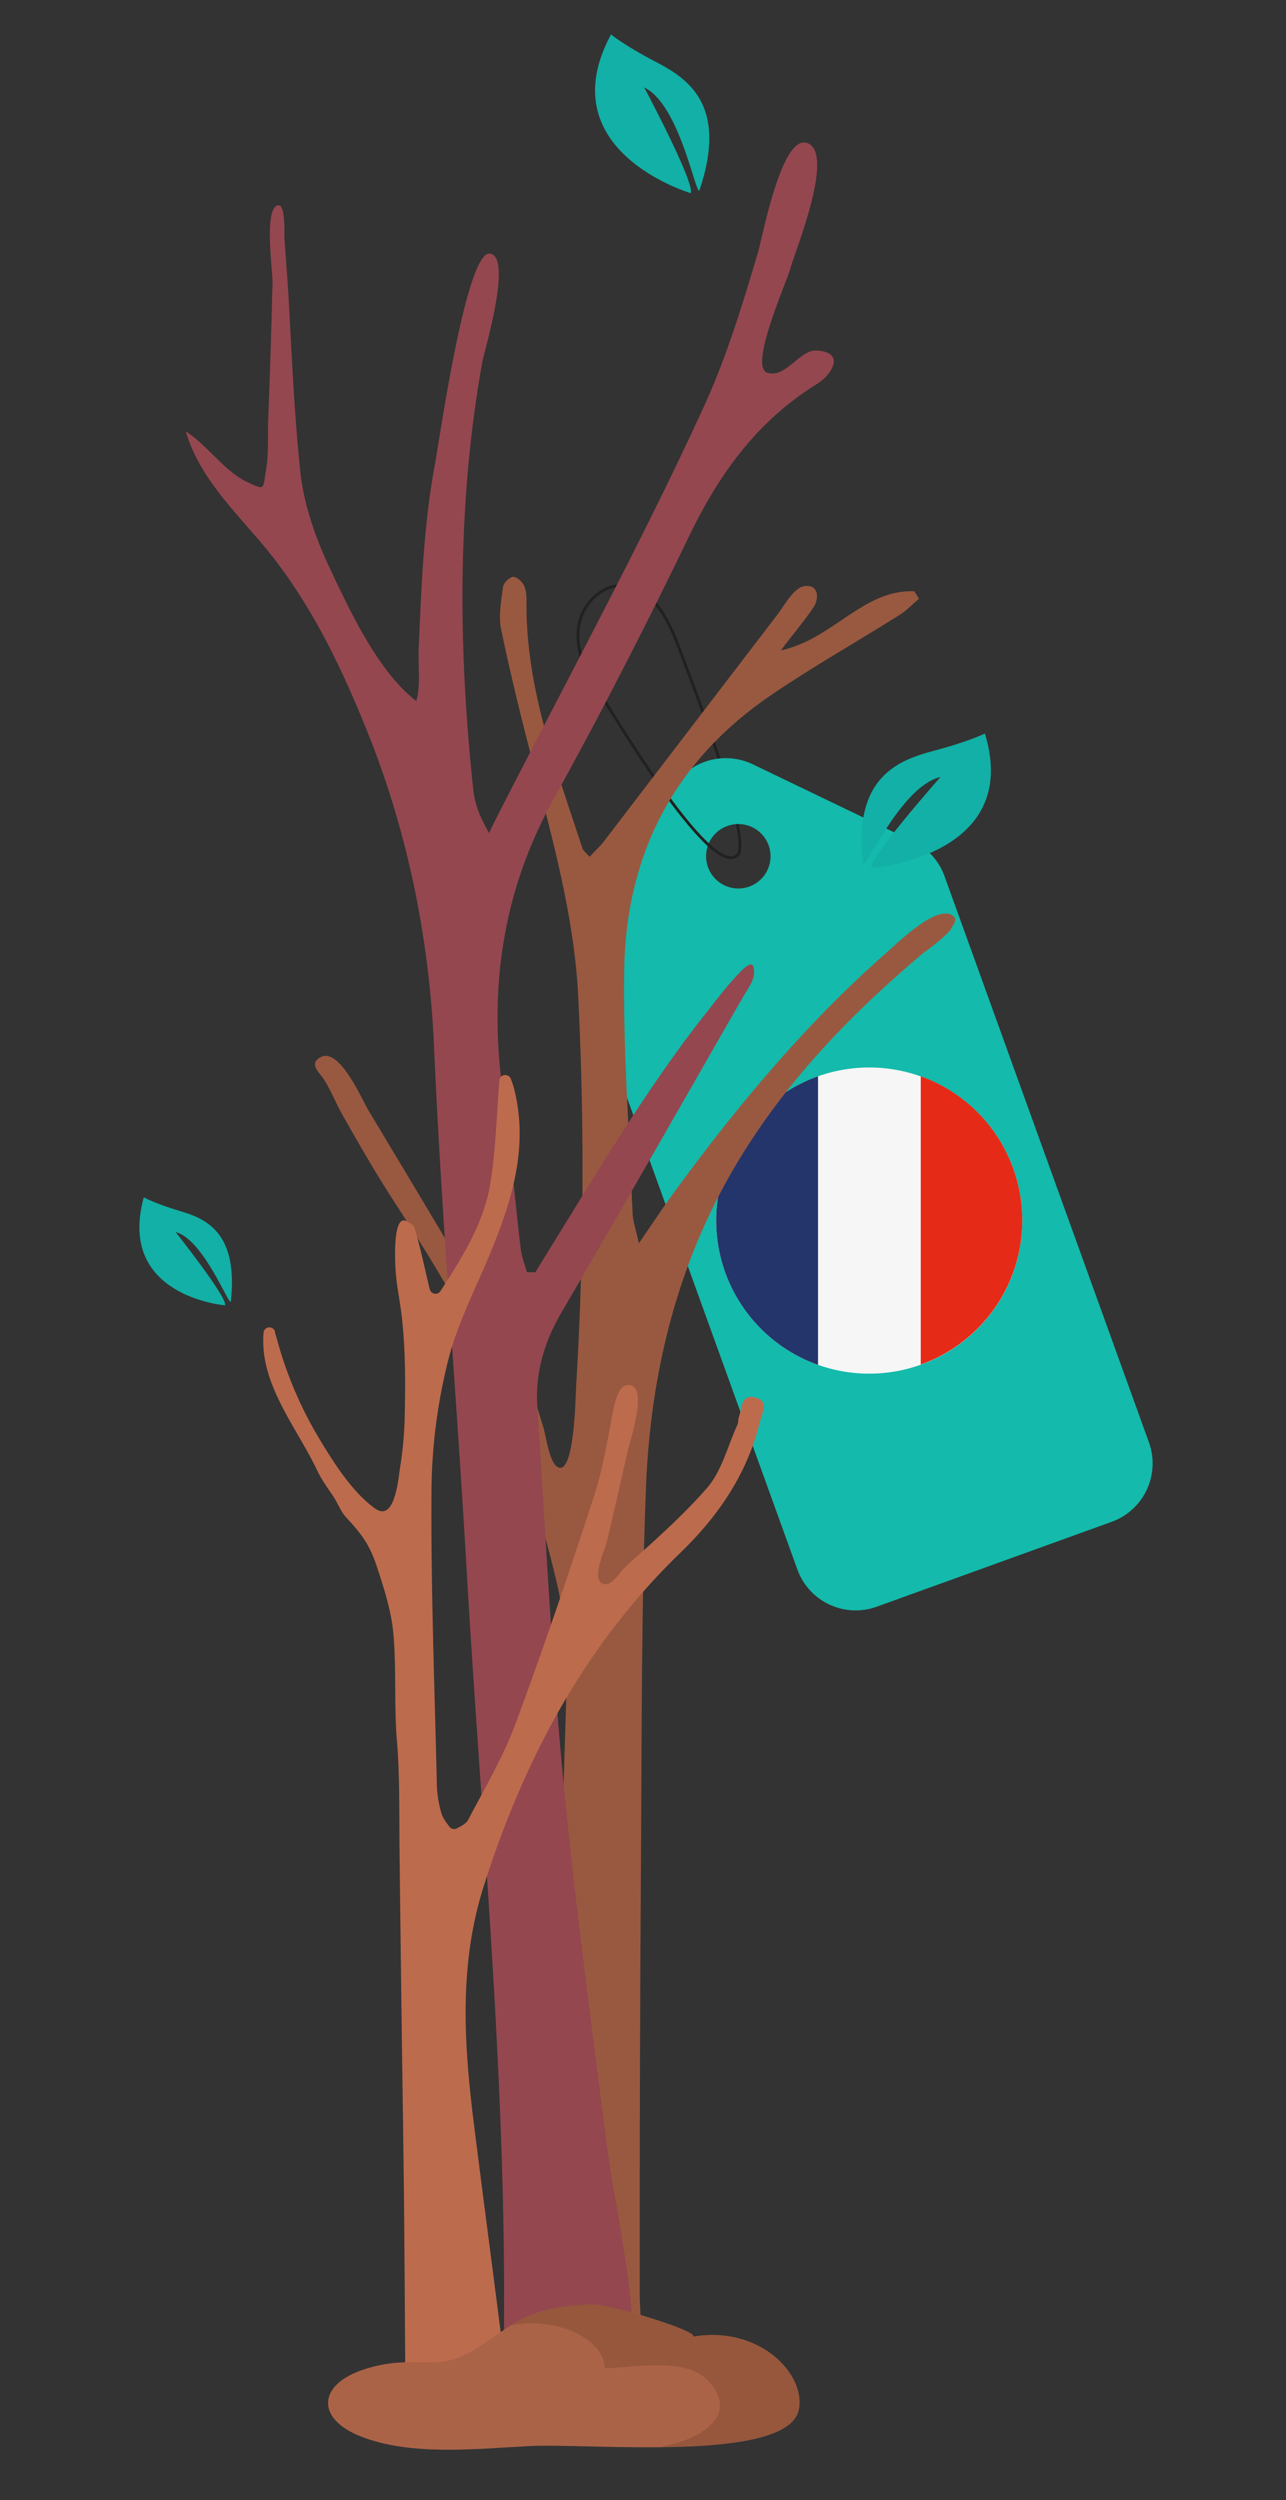 <svg xmlns="http://www.w3.org/2000/svg" width="864" height="1679" viewBox="0 0 864 1679">
  <rect x="0" y="0" width="864" height="1679" fill="#333333" stroke="none"/>
  <g id="tree-fr" transform="translate(-21985 -9081)">
    <rect id="Rectangle_179" data-name="Rectangle 179" width="864" height="1679" transform="translate(21985 9081)" fill="#fff" opacity="0"/>
    <g id="Group_42" data-name="Group 42">
      <g id="Group_40" data-name="Group 40" transform="translate(208)">
        <path id="Path_8128" data-name="Path 8128" d="M2023,409.1c18.8,1.6,29.1,22.2,35.9,39.7,6.1,16.5,51,130,40,141.8" transform="translate(20173.5 9065.2)" fill="none" stroke="#212121" stroke-miterlimit="10" stroke-width="1.9"/>
        <path id="Path_8129" data-name="Path 8129" d="M2003.1,658.3,2053,549.4a41.986,41.986,0,0,1,56.1-20.4L2217,580.9a41.177,41.177,0,0,1,21.1,23.4l137.3,380.1a41.689,41.689,0,0,1-25,53.4l-157.8,57a41.689,41.689,0,0,1-53.4-25L2001.9,689.7a42.089,42.089,0,0,1,1.2-31.4m76.1-60.1a21.637,21.637,0,1,0,13-27.7,21.546,21.546,0,0,0-13,27.7" transform="translate(20173.5 9065.2)" fill="#14baab"/>
        <path id="Path_8130" data-name="Path 8130" d="M2257.8,884.1s-178,7.9-148.5-112.2c0,0,18.6,5.6,61.2,9.8,42.3,4.5,98.7,14.4,96.7,96.8-.3,8.7-53-67.5-100.8-71.2,0,0,94,67.2,91.5,76.8" transform="translate(20173.5 9065.2)" fill="#fff"/>
        <path id="Path_8131" data-name="Path 8131" d="M2099.2,589.8c-17.8,18.9-88.9-103.1-96.7-115.2-8-11.9-13-26.8-9.7-40.8s16.1-25.9,30.7-24.8" transform="translate(20173.5 9065.2)" fill="none" stroke="#212121" stroke-miterlimit="10" stroke-width="1.9"/>
        <path id="Path_8132" data-name="Path 8132" d="M2087.7,810.8a102.811,102.811,0,1,1,75.1,124.5,102.846,102.846,0,0,1-75.1-124.5" transform="translate(20173.5 9065.2)" fill="#f6f6f6"/>
        <path id="Path_8133" data-name="Path 8133" d="M2153.1,738.6a102.832,102.832,0,0,0,0,193.8V738.7Z" transform="translate(20173.5 9065.2)" fill="#24356b"/>
        <path id="Path_8134" data-name="Path 8134" d="M2222.1,738.6V932.2a102.791,102.791,0,0,0,0-193.6" transform="translate(20173.5 9065.2)" fill="#e52a18"/>
        <path id="Path_8135" data-name="Path 8135" d="M1754.5,892.4s-72.7-6-54.4-72.5c0,0,7.3,4.1,24.3,9.2,17,5,39.3,14,34.2,60.6-.6,5-18-41.5-37.1-46.5,0,0,34.7,43.8,33.2,49h0Z" transform="translate(20173.5 9065.2)" fill="#12b0a6"/>
        <path id="Path_8136" data-name="Path 8136" d="M2242.8,639.5c-5.4,6.6-16.5,14.4-19.2,16.5-46.6,39.2-88.5,82.3-120.8,134.1-42.9,68.6-62.1,144.5-65.3,224.2-3.1,80.4-2.8,161.1-3.3,241.6q-1.05,149.7-.9,299.7c0,17.9,3,35.7,3.8,53.7,1.5,28.4-32.5,30.1-52.6,22.7-22.5-8.3-12.7-36.1-12.7-53.3,0-52.9,2.5-105.7,4-158.7q4.35-140.7,8.7-281.5c1.3-42.1-13.2-81.4-22.9-121.6-17.2-71-53.3-132.7-92.7-193.2-12.5-19.2-23.9-39-35.2-59-4.4-7.7-7.7-16.2-12.3-23.6-3.1-4.9-11.1-11-2.2-15.5,12.5-6.2,27.6,28.7,31.6,35.5l34.2,57c22.7,38,45.4,76.1,67.4,114.6,7.5,13,11.9,27.7,16.2,41.8,1.8,5.9,3.9,23.2,9.5,26.5,11.6,6.7,12.1-49.5,12.5-54.9q2.7-43.8,3.6-87.8,2.1-86.55-2.2-173.1c-2.7-53.8-17.1-105.1-30.4-156.8-7.7-29.8-15.2-59.8-21.4-89.9-1.9-9.1,0-19.1,1.3-28.7.4-2.7,4.7-6.8,7-6.6,2.8.2,6.4,3.8,7.5,6.8,1.5,4.1,1.2,9.1,1.2,13.6.4,56.7,20.3,109,37.6,161.9.5,1.6,2.3,2.8,4.8,5.7,3.6-3.8,7.2-7.1,9.9-10.7q58.5-76.35,116.8-152.6c3.9-5.2,10.6-17.6,17.8-18.5,9.5-1.2,10,8.3,5.8,14.5-6.7,9.8-14.7,19.1-21.8,28.7,35.2-7.6,55.4-41.2,89.7-39.7,1,1.7,2.1,3.3,3.1,5-4.5,3.8-8.7,8.3-13.7,11.3-28.5,17.9-57.9,34.5-85.8,53.5-64.7,44-97.2,106.7-98.5,183.6-.9,54.6,3.4,109.5,5.6,164.1.2,5.7,2.3,11.3,4.2,20.4,9.5-13.8,16.6-24.7,24.4-35.3,28.1-38.3,57.8-75.5,90.5-110.1,16.5-17.5,33.8-34.3,51.9-50.2,7-6.1,34.3-33.3,44.7-24,2.1,1.9.8,4.9-2,8.3h.6Z" transform="translate(20173.5 9065.2)" fill="#995940"/>
        <path id="Path_8137" data-name="Path 8137" d="M1963,870.4c24.5-39.3,48.1-79.1,73.9-117.6,13.1-19.5,26.7-38.7,41.3-57.1,7-8.9,14-18.2,21.9-26.4,4.5-4.7,10.8-10.7,9.9,1.1-.3,4.5-5,10.9-7.2,14.8-40.6,70.7-80.9,141.5-122,211.9-11.6,19.9-17.8,40.5-16.3,63.2,5.4,81.8,9.3,163.8,16.9,245.5,7.7,81.6,18.7,163,29,244.5,6,47.8,18.9,97.3,18.5,145.3-.3,33.3-14.7,51.9-50.9,45.6-34.4-6-36.6-7.9-36.1-43.4,2.8-178.2-15-355.4-25.2-533-6.7-115.4-16.5-230.7-21.6-346.2-3.2-72.7-17.8-144.6-45.1-212.2-16.4-40.7-35.6-81-62.8-116-21.2-27.2-48.7-50.6-58.9-84.9,14.7,9.3,26,27,41.6,34.2,12,5.5,10.1,4.8,12.3-8,1.9-10.9,1.1-23.1,1.5-34.2,1.2-30.4,2.1-60.8,2.9-91.3.2-8.3-5.6-47.8,2.7-52.2,6.4-3.4,5.1,18.9,5.3,21.8,1.1,16.2,2.5,32.7,3.3,49,1.9,36,3.6,72.1,7.4,108,2.4,22.5,10.6,45.4,20.5,66.1,13.2,28.1,32.2,68.4,57.4,87.7,3.1-11.2,1.1-23.6,1.6-35.3,1.8-40.9,3.3-82.7,10.8-123,3.1-16.5,21.1-144.6,37.1-142.2,15.3,2.4-3.6,64.4-5.3,73.5a835.926,835.926,0,0,0-11.3,95.9c-4,63.6-1.4,127.5,5.4,190.8,1,8.8,3.8,17.3,10.6,28.9,1.5-3.1,3-6.3,4.5-9.3,46.8-91.8,96.2-182.2,139.2-275.7,15.5-33.6,26.3-69,36.8-104.4,3.3-10.9,16.2-81.5,33.8-73.7,17.8,8-8.6,72-12,84.3-2.7,9.6-27.6,65.2-15.6,69.6,12.2,4.5,21.9-15.4,33.2-14.8,20.1,1.1,10.2,16.4.5,22.4-39.9,24.6-65.6,60.1-85.7,101.6-28.9,59.9-59.2,119.1-91.4,177.3-34.7,62.6-43.7,128.3-33.9,198.1,4.9,34.4,7.7,69,11.8,103.6.6,5.4,2.8,10.7,4.2,16h5.3Z" transform="translate(20173.5 9065.2)" fill="#94474f"/>
        <path id="Path_8138" data-name="Path 8138" d="M2189,598.8s101.5-7.7,76.2-90.4c0,0-10.2,5.2-34,11.5-23.7,6.3-54.9,17.5-47.8,75.6.8,6.2,25.2-51.8,52-57.9,0,0-48.4,54.6-46.5,61.1h0Z" transform="translate(20173.5 9065.2)" fill="#12b0a6"/>
        <path id="Path_8139" data-name="Path 8139" d="M2067.5,145.5s-95.6-28.2-53.5-106.6c0,0,8.7,7.3,30,18.4,21.4,11.1,48.8,28.8,29.5,86.1-2.1,6.1-13-57.4-37.2-68.9,0,0,34.7,65,31.2,71.2h0Z" transform="translate(20173.5 9065.2)" fill="#12b0a6"/>
        <path id="Path_8140" data-name="Path 8140" d="M1788.2,910.4c1.3,4.7,2.7,9.5,4.1,14.2a264.252,264.252,0,0,0,24.4,55.2c9.8,16.4,22.8,37.6,38.7,49,13.1,9.5,15.6-18.6,16.8-26.8a264.319,264.319,0,0,0,3.1-30.6c.6-23.7.8-46.5-1.7-70.1-1.1-10.3-3.4-20.5-4.2-30.8-.3-3.8-2.7-39.7,7.2-34.6,2.4,1.3,4.8,2.5,5.3,4.2,3.8,12.7,6.6,25.7,9.6,38.6.2,1,.5,2.1.8,3.1a3.947,3.947,0,0,0,7.1,1.1c14.5-22.5,28.8-45,33.3-71.1,3.9-22.9,4.4-46.5,6.3-70.5.3-4.1,6.1-4.9,7.7-1q1.2,3.15,2.1,6.3c9.7,37.7-.5,73-14.6,107.6-10.1,25-23.1,49.3-29.6,75.2a368.745,368.745,0,0,0-11.2,86.7c-.5,66.2,2.1,132.3,3.6,198.5a77,77,0,0,0,3.1,19.1c1,3.1,3.2,6,5.3,8.8a3.937,3.937,0,0,0,5,1.2c3.1-1.7,6.2-3.1,7.6-5.7,11.1-21.2,23.4-41.9,31.7-64.2,18.9-50.9,36.4-102.5,53.2-154.2,4.8-15,7.6-30.4,10.6-45.9,1.3-6.3,3.4-26.3,10.9-27.6,15.9-2.8,2.4,37.2,1,43.3q-6.9,31.05-14.3,62.1c-1.2,5.1-10.6,24.9-2.5,27.9,5.7,2.1,10.5-6.8,13.7-9.9,6-6.1,12.7-11.5,19-17.3,12.9-11.8,25.7-23.9,37.2-37.1,9.9-11.4,13.9-28.1,20.4-42.4.8-1.7.4-3.8,1.1-5.6,2.1-5.6,1.3-15.2,10.8-12.8,9.8,2.4,4.6,10.4,3.3,16.1-8.5,35-27.7,63.3-53.7,88.4-64.6,62.5-105.1,139.3-132,224-16.7,52.7-13.2,105.9-6.5,159.4,6.7,53.6,13.9,107,20.6,160.6,2.2,17.7-10.6,30.6-28.7,28.8-9.5-.9-18.9-3-28.2-5.1-8.5-2.1-9.8-9.8-9.8-17.4-.3-39.6-.5-79.2-.9-118.6-.3-27.9-.7-55.6-1.1-83.5q-1.05-75.9-1.9-151.8c-.2-23.8.2-47.7-1.8-71.3-1.9-23.5-.2-47.8-2.3-70.9-1.4-15.7-6.4-30.8-11.3-45.7-4.6-13.9-10.2-21.5-20.2-32.2-4.1-4.4-5.6-9.5-8.9-14.4-4.1-6.1-8.2-11.7-11.3-18.4-13.8-28.8-38.4-57.4-35.5-91.5a3.812,3.812,0,0,1,3.1-3.5,3.928,3.928,0,0,1,4.6,2.9l-.3.2Z" transform="translate(20173.5 9065.2)" fill="#bd6b4d"/>
        <path id="Path_8141" data-name="Path 8141" d="M1893,1602.4c9.1-.2,18-1.7,29.8-9.1,25.5-15.8,34.4-28.8,78.3-29.8,13.7-.3,77.6,19.9,67,21.8,45.9-8.4,77.2,25.6,72,49-7.9,35.6-141.3,22.1-180.9,24.2-36.2,1.9-79.8,6.8-113.4-6.5-30.2-11.9-29.3-35.2,3.5-45.4,19.5-6,31.7-4,43.6-4.3h0Z" transform="translate(20173.5 9065.2)" fill="#ab6347"/>
        <path id="Path_8142" data-name="Path 8142" d="M1946.4,1577.7c12.9-8.1,26.7-13.6,54.6-14.3,13.7-.3,77.6,19.9,67.1,21.8,45.9-8.4,77.2,25.6,72,49-4.4,20.2-49.1,24.6-94.3,25,27.1-4.3,50.4-18.9,37.9-39-13.7-22-44.1-15.3-73.8-13.9-.9-21.9-36.7-35-63.5-28.7h0Z" transform="translate(20173.5 9065.2)" fill="#96573d"/>
      </g>
    </g>
  </g>
</svg>
